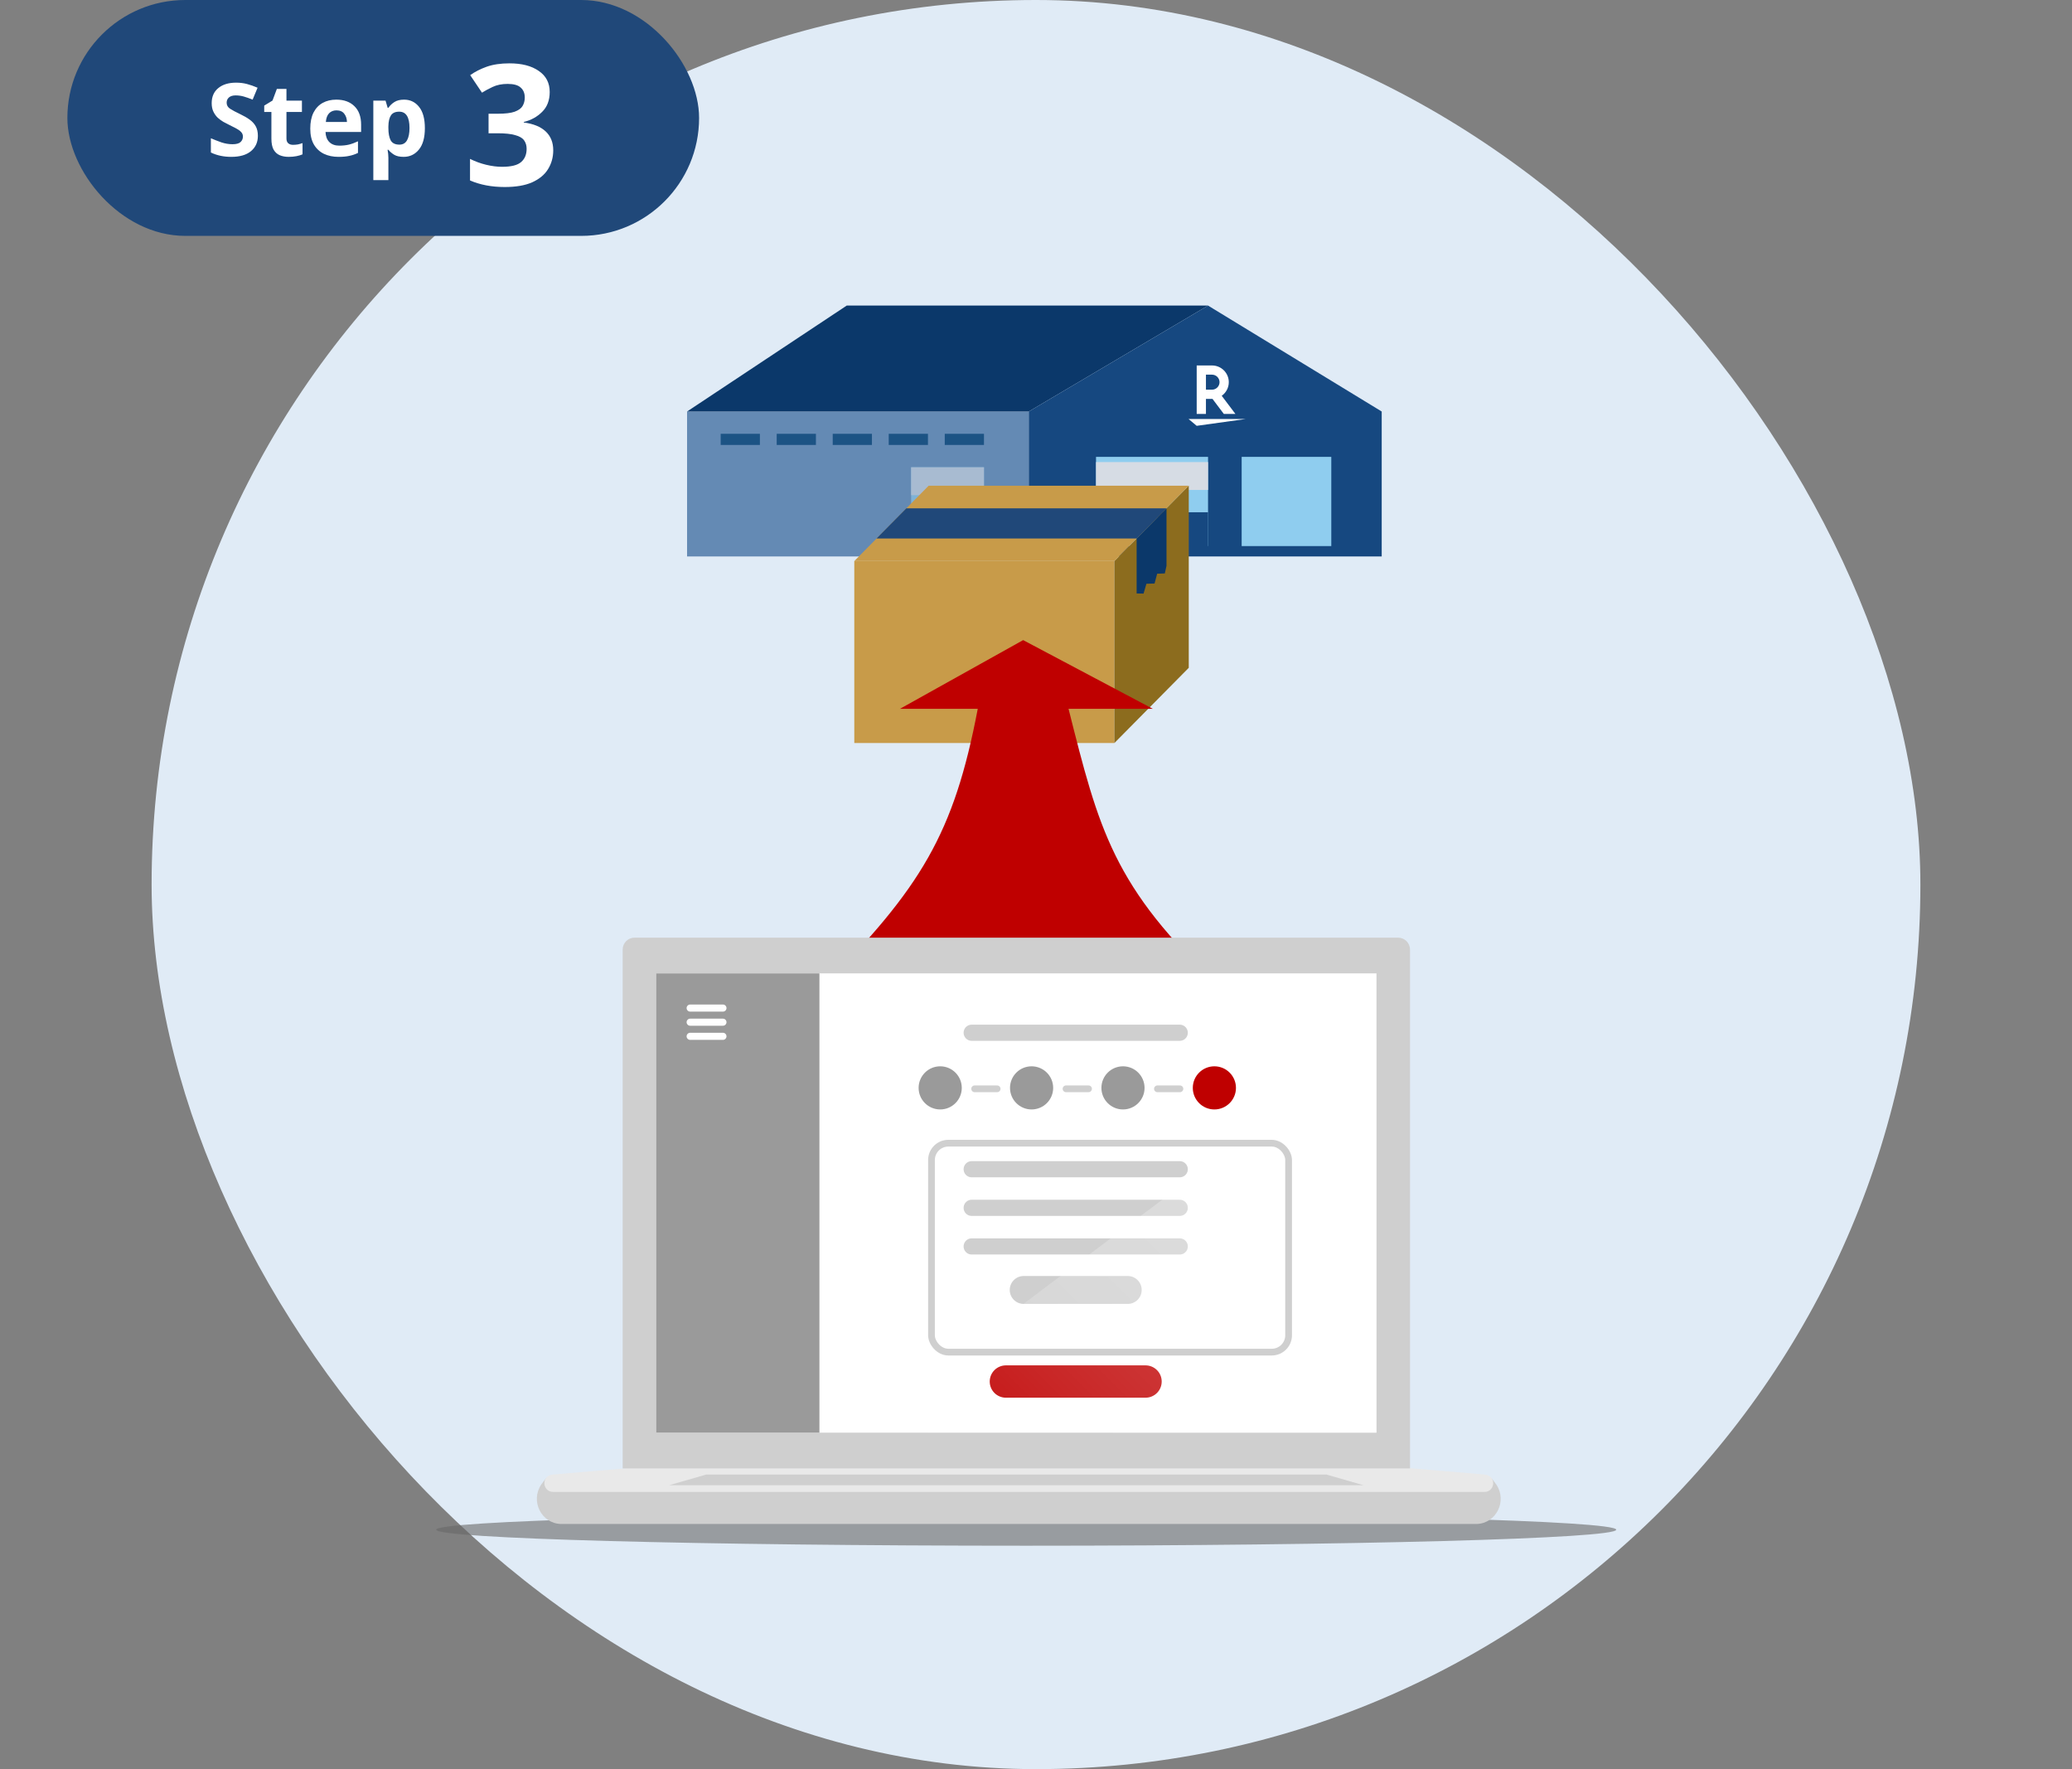 <svg width="246" height="210" viewBox="0 0 246 210" fill="none" xmlns="http://www.w3.org/2000/svg">
<rect x="0" y="0" width="246" height="210" fill="#808080" stroke="none"/>
<rect x="18" width="210" height="210" rx="105" fill="#E0EBF6"/>
<g clip-path="url(#clip0_68_7654)">
<path d="M81.573 66.055V48.848H122.144V66.055H81.573Z" fill="#648AB4"/>
<path d="M143.427 36.273H100.528L81.573 48.848H122.144L143.427 36.273Z" fill="#0B386A"/>
<path d="M164.045 48.848L143.427 36.273L122.144 48.848V66.055H164.045V48.848Z" fill="#164880"/>
<rect x="130.125" y="54.232" width="13.302" height="10.589" fill="#8FCDEF"/>
<rect x="137.442" y="60.807" width="5.986" height="4.633" fill="#164880"/>
<rect x="130.125" y="54.85" width="13.302" height="3.309" fill="#D6DCE4"/>
<g opacity="0.6">
<rect x="108.176" y="55.467" width="8.646" height="10.589" fill="#8FCDEF"/>
<rect x="112.931" y="61.424" width="3.891" height="4.633" fill="#164880"/>
<rect x="108.176" y="55.467" width="8.646" height="3.309" fill="#D6DCE4"/>
</g>
<rect x="147.417" y="54.232" width="10.642" height="10.589" fill="#8FCDEF"/>
<rect x="85.564" y="51.494" width="4.656" height="1.324" fill="#1C5384"/>
<rect x="98.865" y="51.494" width="4.656" height="1.324" fill="#1C5384"/>
<rect x="105.516" y="51.494" width="4.656" height="1.324" fill="#1C5384"/>
<rect x="112.167" y="51.494" width="4.656" height="1.324" fill="#1C5384"/>
<rect x="92.215" y="51.494" width="4.656" height="1.324" fill="#1C5384"/>
<path d="M142.079 50.546L141.114 49.74H147.88L142.079 50.546Z" fill="white"/>
<path d="M143.177 49.135V47.351H143.955L145.3 49.135H146.676L145.05 46.982C145.557 46.62 145.89 46.032 145.89 45.365C145.89 44.27 144.995 43.381 143.894 43.381H142.079V49.135H143.177ZM143.177 44.473H143.894C144.388 44.473 144.791 44.873 144.791 45.364C144.791 45.858 144.387 46.257 143.894 46.257H143.177V44.473Z" fill="white"/>
</g>
<g clip-path="url(#clip1_68_7654)">
<path d="M132.306 66.6H101.427V88.199H132.306V66.6Z" fill="#C89B49"/>
<path d="M132.306 66.6L141.137 57.654V79.27L132.306 88.2V66.6Z" fill="#8C6C1E"/>
<path d="M110.258 57.654H141.136L132.306 66.6H101.427L110.258 57.654Z" fill="#C89B49"/>
<path d="M138.494 60.338V67.169L138.295 68.071L137.388 68.099L137.076 69.266L136.111 69.293L135.771 70.46L134.948 70.446V63.92L138.494 60.338Z" fill="#0B386A"/>
<path d="M134.948 63.92H104.067L107.608 60.336H138.489L134.948 63.92Z" fill="#204879"/>
</g>
<path d="M106.847 84.139L121.474 75.982L136.871 84.139H126.863C130.44 98.309 132.127 105.37 144.954 117.219H97.609C109.36 105.365 113.255 98.976 116.085 84.139H106.847Z" fill="#BF0000"/>
<path opacity="0.6" d="M121.839 183.481C160.525 183.481 191.886 182.63 191.886 181.581C191.886 180.532 160.525 179.682 121.839 179.682C83.153 179.682 51.791 180.532 51.791 181.581C51.791 182.63 83.153 183.481 121.839 183.481Z" fill="#686868"/>
<path d="M177.656 176.229L177.117 175.502L120.745 175.275L64.794 175.502L64.255 176.229C62.951 178.164 64.255 180.828 66.585 180.901C66.626 180.901 66.664 180.901 66.705 180.901C66.705 180.901 93.702 180.901 120.745 180.901C147.788 180.901 175.206 180.901 175.206 180.901C175.247 180.901 175.286 180.901 175.327 180.901C177.654 180.828 178.961 178.164 177.656 176.229Z" fill="#CFCFCF"/>
<path d="M176.261 175.032C174.793 174.894 167.4 174.281 167.4 174.281H74.512C74.512 174.281 67.117 174.894 65.651 175.032C64.186 175.169 64.397 177.095 65.665 177.095H176.246C177.515 177.095 177.726 175.169 176.261 175.032Z" fill="#E9E9E9"/>
<path d="M167.404 174.304H73.925V112.717C73.925 111.935 74.558 111.301 75.338 111.301H165.992C166.771 111.301 167.404 111.935 167.404 112.717V174.304Z" fill="#CFCFCF"/>
<path d="M163.424 115.543H77.903V170.061H163.424V115.543Z" fill="white"/>
<path d="M144.178 131.695C145.593 131.695 146.74 130.549 146.74 129.135C146.74 127.721 145.593 126.574 144.178 126.574C142.763 126.574 141.616 127.721 141.616 129.135C141.616 130.549 142.763 131.695 144.178 131.695Z" fill="#BF0000"/>
<path d="M111.626 131.695C113.041 131.695 114.187 130.549 114.187 129.135C114.187 127.721 113.041 126.574 111.626 126.574C110.211 126.574 109.064 127.721 109.064 129.135C109.064 130.549 110.211 131.695 111.626 131.695Z" fill="#9A9A9A"/>
<path d="M122.476 131.695C123.891 131.695 125.038 130.549 125.038 129.135C125.038 127.721 123.891 126.574 122.476 126.574C121.061 126.574 119.915 127.721 119.915 129.135C119.915 130.549 121.061 131.695 122.476 131.695Z" fill="#9A9A9A"/>
<path d="M133.327 131.695C134.742 131.695 135.889 130.549 135.889 129.135C135.889 127.721 134.742 126.574 133.327 126.574C131.913 126.574 130.766 127.721 130.766 129.135C130.766 130.549 131.913 131.695 133.327 131.695Z" fill="#9A9A9A"/>
<path d="M115.715 129.246H118.388" stroke="#CFCFCF" stroke-width="0.8" stroke-linecap="round"/>
<path d="M126.565 129.246H129.238" stroke="#CFCFCF" stroke-width="0.8" stroke-linecap="round"/>
<path d="M137.417 129.246H140.089" stroke="#CFCFCF" stroke-width="0.8" stroke-linecap="round"/>
<path d="M97.286 115.543H77.903V170.061H97.286V115.543Z" fill="#9A9A9A"/>
<path d="M157.479 175.033H83.847L79.448 176.3H161.881L157.479 175.033Z" fill="#CFCFCF"/>
<path d="M81.939 119.66H85.832" stroke="white" stroke-width="0.842" stroke-miterlimit="10" stroke-linecap="round"/>
<path d="M81.939 121.338H85.832" stroke="white" stroke-width="0.842" stroke-miterlimit="10" stroke-linecap="round"/>
<path d="M81.939 123.014H85.832" stroke="white" stroke-width="0.842" stroke-miterlimit="10" stroke-linecap="round"/>
<path d="M119.424 163.992H136.005" stroke="#BF0000" stroke-width="3.838" stroke-miterlimit="10" stroke-linecap="round"/>
<path d="M121.539 153.121H133.89" stroke="#CFCFCF" stroke-width="3.315" stroke-miterlimit="10" stroke-linecap="round"/>
<path d="M115.364 122.59H140.066" stroke="#CFCFCF" stroke-width="1.919" stroke-miterlimit="10" stroke-linecap="round"/>
<path d="M115.364 138.791H140.066" stroke="#CFCFCF" stroke-width="1.919" stroke-miterlimit="10" stroke-linecap="round"/>
<path d="M115.364 143.373H140.066" stroke="#CFCFCF" stroke-width="1.919" stroke-miterlimit="10" stroke-linecap="round"/>
<path d="M115.364 147.955H140.066" stroke="#CFCFCF" stroke-width="1.919" stroke-miterlimit="10" stroke-linecap="round"/>
<path opacity="0.3" d="M101.117 170.061H163.423V123.338L101.117 170.061Z" fill="url(#paint0_linear_68_7654)"/>
<rect x="110.591" y="135.701" width="42.4" height="24.8" rx="2" stroke="#CFCFCF" stroke-width="0.8" stroke-linejoin="round"/>
<rect x="8" width="75" height="28" rx="14" fill="#204879"/>
<path d="M30.617 16.124C30.617 16.884 30.341 17.492 29.789 17.948C29.245 18.396 28.469 18.62 27.461 18.62C26.557 18.62 25.749 18.448 25.037 18.104V16.412C25.445 16.588 25.865 16.752 26.297 16.904C26.737 17.048 27.173 17.12 27.605 17.12C28.053 17.12 28.369 17.036 28.553 16.868C28.745 16.692 28.841 16.472 28.841 16.208C28.841 15.992 28.765 15.808 28.613 15.656C28.469 15.504 28.273 15.364 28.025 15.236C27.777 15.1 27.493 14.956 27.173 14.804C26.973 14.708 26.757 14.596 26.525 14.468C26.293 14.332 26.069 14.168 25.853 13.976C25.645 13.776 25.473 13.536 25.337 13.256C25.201 12.976 25.133 12.64 25.133 12.248C25.133 11.48 25.393 10.884 25.913 10.46C26.433 10.028 27.141 9.812 28.037 9.812C28.485 9.812 28.909 9.864 29.309 9.968C29.709 10.072 30.133 10.22 30.581 10.412L29.993 11.828C29.601 11.668 29.249 11.544 28.937 11.456C28.625 11.368 28.305 11.324 27.977 11.324C27.633 11.324 27.369 11.404 27.185 11.564C27.001 11.724 26.909 11.932 26.909 12.188C26.909 12.492 27.045 12.732 27.317 12.908C27.589 13.084 27.993 13.3 28.529 13.556C28.969 13.764 29.341 13.98 29.645 14.204C29.957 14.428 30.197 14.692 30.365 14.996C30.533 15.3 30.617 15.676 30.617 16.124ZM34.79 17.192C34.99 17.192 35.182 17.176 35.366 17.144C35.55 17.104 35.734 17.052 35.918 16.988V18.32C35.726 18.408 35.486 18.48 35.198 18.536C34.918 18.592 34.61 18.62 34.274 18.62C33.882 18.62 33.53 18.556 33.218 18.428C32.914 18.3 32.67 18.08 32.486 17.768C32.31 17.456 32.222 17.016 32.222 16.448V13.292H31.37V12.536L32.354 11.936L32.87 10.556H34.01V11.948H35.846V13.292H34.01V16.448C34.01 16.696 34.082 16.884 34.226 17.012C34.37 17.132 34.558 17.192 34.79 17.192ZM39.933 11.828C40.837 11.828 41.553 12.088 42.081 12.608C42.609 13.12 42.873 13.852 42.873 14.804V15.668H38.649C38.665 16.172 38.813 16.568 39.093 16.856C39.381 17.144 39.777 17.288 40.281 17.288C40.697 17.288 41.077 17.248 41.421 17.168C41.773 17.08 42.133 16.948 42.501 16.772V18.152C42.173 18.312 41.833 18.428 41.481 18.5C41.129 18.58 40.701 18.62 40.197 18.62C39.541 18.62 38.961 18.5 38.457 18.26C37.953 18.012 37.557 17.644 37.269 17.156C36.981 16.66 36.837 16.032 36.837 15.272C36.837 14.512 36.965 13.876 37.221 13.364C37.485 12.852 37.849 12.468 38.313 12.212C38.777 11.956 39.317 11.828 39.933 11.828ZM39.945 13.1C39.593 13.1 39.305 13.212 39.081 13.436C38.857 13.66 38.725 14.008 38.685 14.48H41.193C41.185 14.088 41.077 13.76 40.869 13.496C40.669 13.232 40.361 13.1 39.945 13.1ZM47.971 11.828C48.707 11.828 49.303 12.116 49.759 12.692C50.215 13.26 50.443 14.1 50.443 15.212C50.443 16.332 50.207 17.18 49.735 17.756C49.263 18.332 48.659 18.62 47.923 18.62C47.451 18.62 47.075 18.536 46.795 18.368C46.515 18.192 46.287 17.996 46.111 17.78H46.015C46.079 18.116 46.111 18.436 46.111 18.74V21.38H44.323V11.948H45.775L46.027 12.8H46.111C46.287 12.536 46.523 12.308 46.819 12.116C47.115 11.924 47.499 11.828 47.971 11.828ZM47.395 13.256C46.931 13.256 46.603 13.404 46.411 13.7C46.219 13.988 46.119 14.424 46.111 15.008V15.2C46.111 15.832 46.203 16.32 46.387 16.664C46.579 17 46.923 17.168 47.419 17.168C47.827 17.168 48.127 17 48.319 16.664C48.519 16.32 48.619 15.828 48.619 15.188C48.619 13.9 48.211 13.256 47.395 13.256Z" fill="white"/>
<path d="M65.264 10.92C65.264 11.907 64.964 12.693 64.364 13.28C63.778 13.867 63.051 14.267 62.184 14.48V14.54C63.318 14.687 64.184 15.04 64.784 15.6C65.384 16.16 65.684 16.907 65.684 17.84C65.684 18.667 65.478 19.413 65.064 20.08C64.664 20.733 64.038 21.253 63.184 21.64C62.344 22.013 61.258 22.2 59.924 22.2C58.378 22.2 57.004 21.94 55.804 21.42V18.86C56.418 19.167 57.058 19.4 57.724 19.56C58.391 19.72 59.018 19.8 59.604 19.8C60.684 19.8 61.438 19.613 61.864 19.24C62.304 18.867 62.524 18.34 62.524 17.66C62.524 17.273 62.424 16.94 62.224 16.66C62.024 16.38 61.671 16.173 61.164 16.04C60.671 15.893 59.978 15.82 59.084 15.82H58.004V13.5H59.104C59.984 13.5 60.651 13.42 61.104 13.26C61.571 13.087 61.884 12.86 62.044 12.58C62.218 12.287 62.304 11.953 62.304 11.58C62.304 11.073 62.144 10.68 61.824 10.4C61.518 10.107 60.998 9.96 60.264 9.96C59.584 9.96 58.991 10.08 58.484 10.32C57.978 10.56 57.558 10.787 57.224 11L55.824 8.92C56.384 8.52 57.038 8.187 57.784 7.92C58.544 7.653 59.444 7.52 60.484 7.52C61.951 7.52 63.111 7.82 63.964 8.42C64.831 9.007 65.264 9.84 65.264 10.92Z" fill="white"/>
<defs>
<linearGradient id="paint0_linear_68_7654" x1="116.695" y1="185.679" x2="171.297" y2="131.23" gradientUnits="userSpaceOnUse">
<stop stop-color="white" stop-opacity="0"/>
<stop offset="0.03" stop-color="white" stop-opacity="0.07"/>
<stop offset="0.14" stop-color="white" stop-opacity="0.29"/>
<stop offset="0.26" stop-color="white" stop-opacity="0.48"/>
<stop offset="0.37" stop-color="white" stop-opacity="0.64"/>
<stop offset="0.49" stop-color="white" stop-opacity="0.77"/>
<stop offset="0.61" stop-color="white" stop-opacity="0.87"/>
<stop offset="0.73" stop-color="white" stop-opacity="0.94"/>
<stop offset="0.86" stop-color="white" stop-opacity="0.99"/>
<stop offset="1" stop-color="white"/>
</linearGradient>
<clipPath id="clip0_68_7654">
<rect width="82.473" height="29.782" fill="white" transform="translate(81.573 36.273)"/>
</clipPath>
<clipPath id="clip1_68_7654">
<rect width="39.709" height="30.546" fill="white" transform="translate(101.427 57.654)"/>
</clipPath>
</defs>
</svg>
